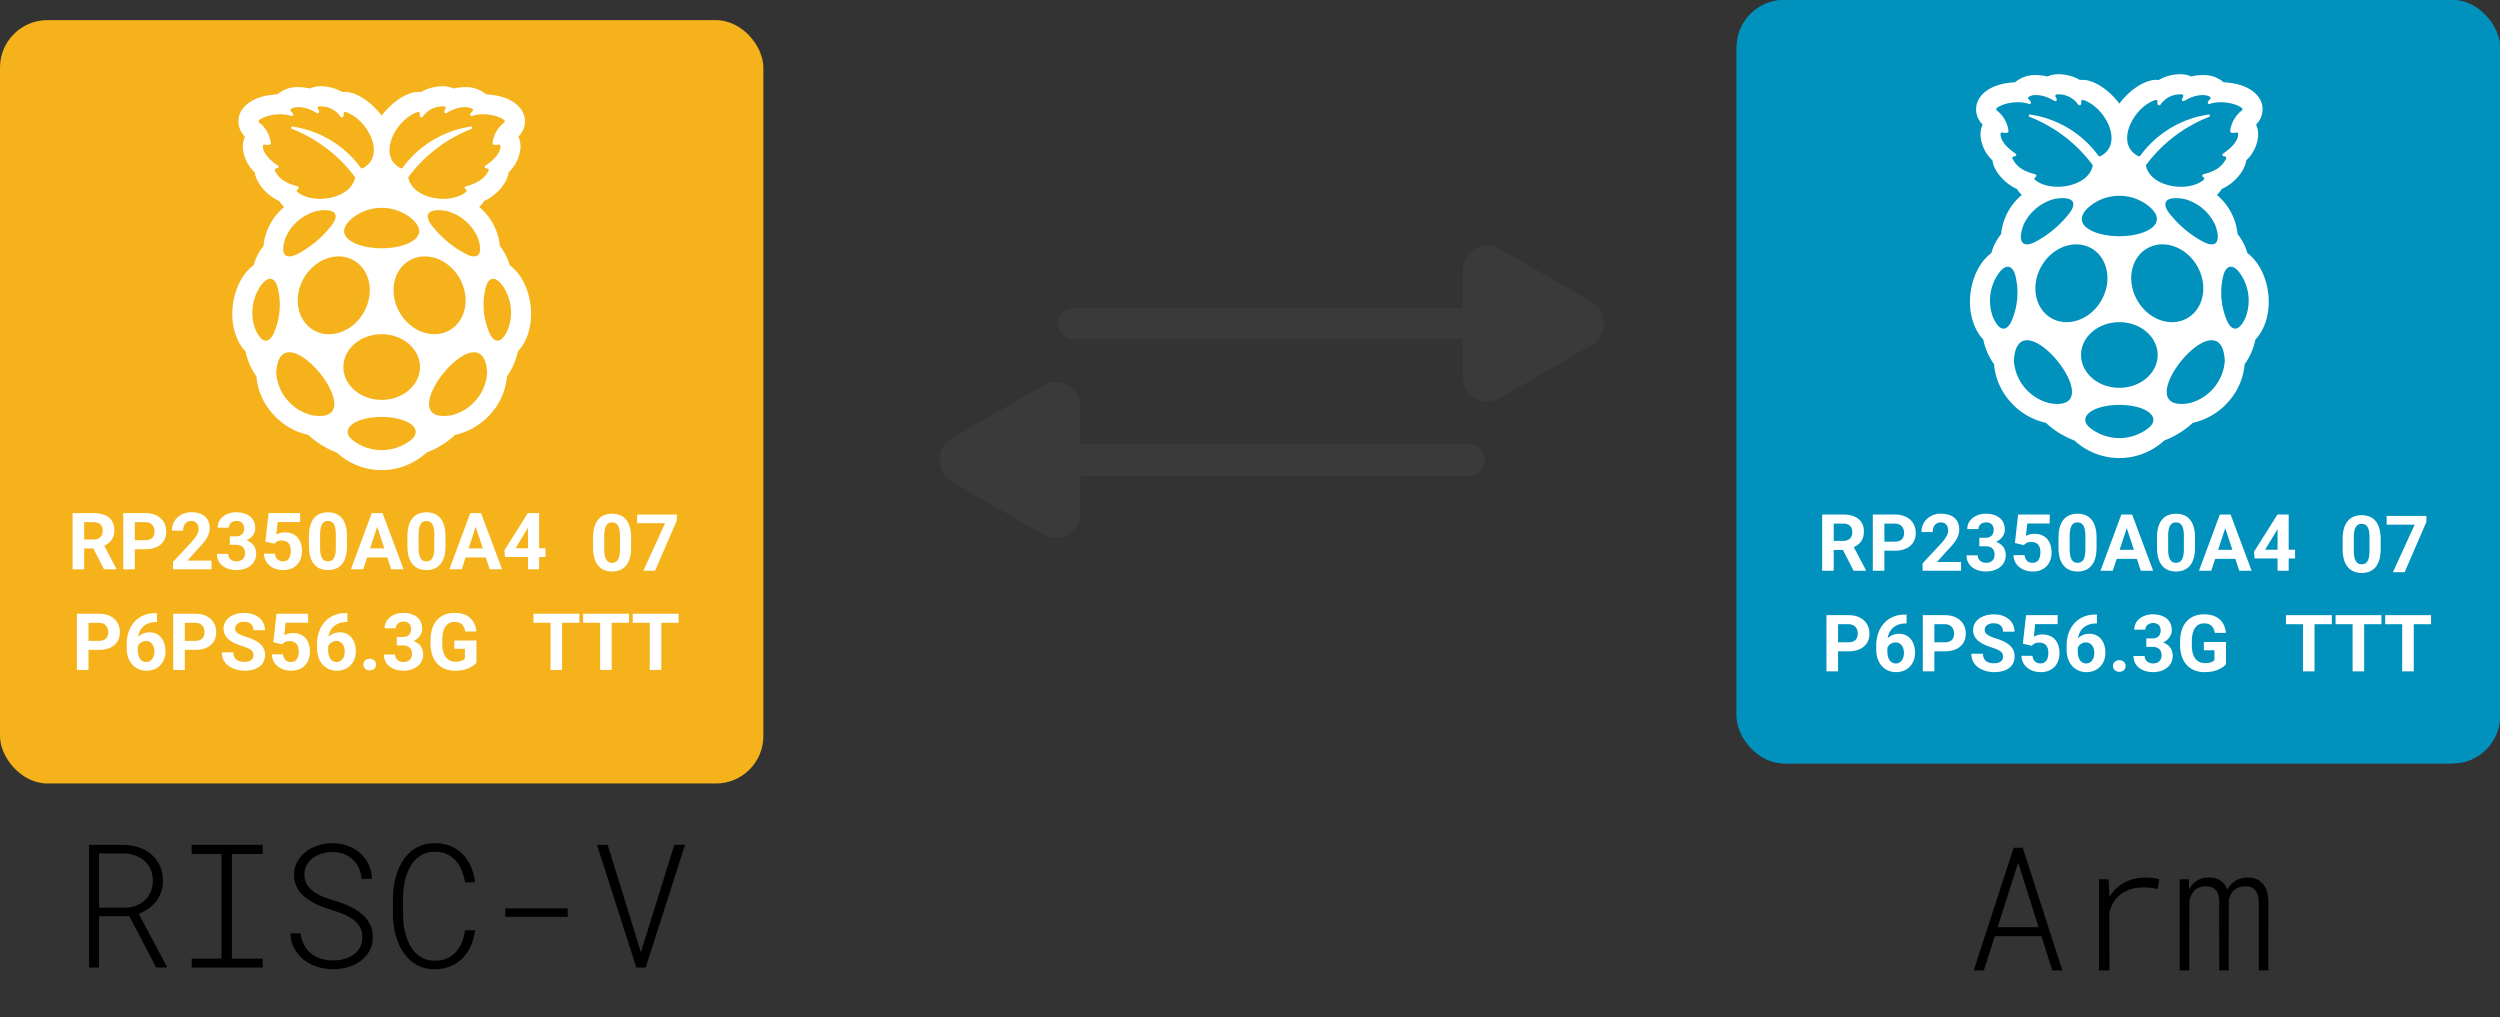<svg xmlns="http://www.w3.org/2000/svg" id="Layer_1" version="1.1" viewBox="0 0 173.9 70.752"><rect x="0" y="0" width="173.9" height="70.752" fill="#333333" stroke="none"/><defs><style>.st0{fill:#3a3a3a}.st1{isolation:isolate}.st2{fill:#fff}.st5{fill:#0091bd}</style></defs><g class="st1"><g id="Layer_11" data-name="Layer_1"><rect width="53.1" height="53.1" y="1.4" rx="3.3" ry="3.3" style="fill:#f5b21b"/><rect width="53.1" height="53.1" x="120.8" class="st5" rx="3.3" ry="3.3"/><rect width="53.1" height="53.1" x="120.8" class="st5" rx="3.3" ry="3.3" style="mix-blend-mode:soft-light"/><path d="M102.2 23.6H74.7a1.1 1.1 0 0 1 0-2.2h27.5a1.1 1.1 0 0 1 0 2.2Z" class="st0"/><path d="m110.5 21.4-6.4-3.7c-.8-.5-1.9.1-1.9 1.1v7.4c0 1 1 1.6 1.9 1.1l6.4-3.7c.8-.5.8-1.7 0-2.2Z" class="st0"/><path d="M103.428 27.929a1.66 1.66 0 0 1-.845-.23c-.522-.307-.833-.867-.833-1.5v-7.4c0-.636.334-1.201.893-1.511a1.667 1.667 0 0 1 1.695.03l6.4 3.7c.509.318.812.872.812 1.482s-.303 1.164-.812 1.482l-6.412 3.708c-.288.16-.596.239-.898.239Zm.04-9.958a.806.806 0 0 0-.39.104.82.82 0 0 0-.428.725v7.4c0 .314.142.578.389.723.25.147.556.143.842-.017l6.393-3.695a.833.833 0 0 0 .376-.71.838.838 0 0 0-.383-.716l-6.392-3.696a.763.763 0 0 0-.407-.118ZM102.2 33.1H74.7a1.1 1.1 0 0 1 0-2.2h27.5a1.1 1.1 0 0 1 0 2.2Z" class="st0"/><path d="m66.4 30.9 6.4-3.7c.8-.5 1.9.1 1.9 1.1v7.4c0 1-1 1.6-1.9 1.1l-6.4-3.7c-.8-.5-.8-1.7 0-2.2Z" class="st0"/><path d="M73.469 37.43c-.3 0-.605-.079-.888-.236l-6.406-3.704c-.522-.326-.825-.88-.825-1.49s.303-1.164.811-1.481l.014-.009 6.4-3.7a1.664 1.664 0 0 1 1.682-.022c.559.31.893.875.893 1.512v7.4c0 .632-.312 1.193-.833 1.5-.26.153-.552.23-.848.23Zm-6.836-6.145a.839.839 0 0 0-.383.715c0 .298.145.567.389.719l6.386 3.692c.278.154.585.16.835.013.248-.146.39-.41.39-.724v-7.4a.82.82 0 0 0-.43-.725.762.762 0 0 0-.782.007l-6.405 3.703Z" class="st0"/><g class="st1"><g class="st1"><path d="M8.996 63.732h-2.11V67.3h-.69v-8.53h2.408c.375.007.728.068 1.06.18s.622.277.87.49.444.474.586.782.214.662.214 1.06c0 .286-.042.546-.126.78s-.2.446-.349.636-.325.356-.53.5-.43.268-.677.37l1.946 3.656v.076h-.733l-1.869-3.568Zm-2.11-.592h1.858c.266-.008.514-.058.744-.152s.431-.222.601-.384.303-.356.398-.583.144-.475.144-.744c0-.3-.053-.568-.158-.803s-.25-.432-.43-.595-.397-.286-.645-.372-.515-.132-.8-.14H6.887v3.773ZM13.332 58.77h4.94v.632h-2.14v7.277h2.14v.621h-4.94v-.62h2.074v-7.278h-2.074v-.633ZM25.203 65.203c0-.2-.03-.378-.09-.536s-.145-.3-.253-.425-.231-.236-.372-.331-.29-.18-.45-.255-.325-.14-.493-.2-.33-.113-.486-.163c-.2-.063-.402-.132-.607-.208s-.404-.164-.597-.264-.375-.213-.545-.34-.319-.27-.446-.43-.226-.34-.298-.537-.109-.417-.109-.659c0-.355.08-.67.237-.943s.365-.504.619-.692.54-.329.858-.424.64-.144.964-.144c.363 0 .709.06 1.037.179s.616.286.864.5.447.476.595.783.228.647.24 1.022h-.709c-.031-.277-.1-.53-.205-.758a1.863 1.863 0 0 0-1.04-.973 2.143 2.143 0 0 0-.782-.138c-.238 0-.474.032-.706.097s-.442.162-.627.293-.336.295-.451.492-.173.429-.173.694c0 .286.067.528.202.727s.306.367.513.504.434.25.682.343.484.17.706.237c.207.062.416.134.627.214s.415.173.613.278.381.224.553.355.322.28.449.448.226.354.298.56.109.432.109.682c0 .375-.081.701-.243.979s-.372.508-.63.694-.551.324-.88.416a3.678 3.678 0 0 1-2.085-.026c-.352-.11-.665-.27-.94-.481s-.5-.472-.671-.782-.264-.665-.276-1.064h.71c.034.305.115.576.242.812s.29.433.49.592.43.277.691.357.543.12.844.12c.25 0 .495-.031.735-.094s.456-.159.648-.29.345-.296.462-.498.176-.442.176-.723ZM33.043 64.71c-.047.383-.143.74-.287 1.07s-.336.617-.574.861-.52.435-.847.572-.692.205-1.099.205a2.49 2.49 0 0 1-1.655-.58c-.213-.18-.397-.391-.554-.633s-.285-.503-.386-.783-.177-.569-.226-.87-.075-.6-.079-.896V62.42c.004-.297.03-.596.08-.897s.123-.59.225-.87.23-.54.386-.782.341-.454.554-.636.457-.324.733-.428.583-.155.922-.155c.414 0 .785.068 1.11.205s.61.327.847.571.43.533.572.865.235.693.278 1.084h-.697c-.047-.293-.122-.569-.226-.827s-.241-.483-.413-.676-.379-.346-.621-.457-.525-.167-.85-.167c-.277 0-.523.046-.738.14s-.403.219-.565.375-.3.34-.413.548-.205.43-.276.665-.122.474-.155.718-.05.481-.05.712v1.248c0 .23.017.469.05.715s.085.486.155.72.162.456.276.665.25.393.413.551.35.284.565.378.461.14.738.14c.329 0 .615-.053.859-.16s.451-.257.62-.449.308-.416.411-.673.177-.536.22-.832h.697ZM39.488 63.779h-4.341v-.592h4.341v.592ZM44.58 66.24l2.326-7.47h.744l-2.736 8.53h-.65l-2.737-8.53h.745l2.308 7.47Z"/></g></g><g class="st1"><g class="st1"><path d="M142.003 65.12h-3.247l-.755 2.38h-.71l2.778-8.532h.633l2.754 8.532h-.703l-.75-2.38Zm-3.047-.626h2.847l-1.418-4.489-1.43 4.489ZM149.227 61.043c.176 0 .352.01.527.032s.323.052.44.09l-.088.674c-.164-.035-.328-.062-.492-.082s-.332-.029-.504-.029c-.594 0-1.098.14-1.512.422s-.705.713-.873 1.295l.006 4.055h-.727v-6.34h.674l.047 1.101v.13c.258-.419.6-.748 1.026-.988s.918-.36 1.476-.36ZM152.256 61.16l.018.709c.129-.246.306-.445.53-.595s.51-.228.853-.231c.18 0 .339.02.477.061s.26.099.36.173.188.163.259.267.126.215.17.336c.132-.238.315-.436.547-.594s.523-.24.87-.243c.274 0 .502.046.686.14s.332.22.445.381.195.346.243.557.074.433.074.668l-.006 4.71h-.656l-.006-4.71c0-.137-.014-.274-.041-.41s-.075-.26-.144-.37-.164-.197-.287-.263-.28-.098-.472-.094c-.195.004-.36.035-.495.094a.997.997 0 0 0-.539.542 1.794 1.794 0 0 0-.108.348l-.006 4.864h-.656l-.006-4.776c0-.133-.014-.263-.041-.392s-.075-.244-.144-.346-.163-.184-.284-.246-.275-.092-.463-.088-.346.033-.477.088-.24.128-.328.22-.159.197-.211.316-.095.243-.126.372l-.006 4.852h-.662v-6.34h.632Z"/></g></g><g class="st1"><g class="st1"><path d="M5.049 35.69h1.458c.3 0 .557.045.772.135.216.089.382.221.498.396.117.176.175.392.175.648 0 .21-.035.39-.106.539s-.17.273-.298.373-.278.179-.45.237l-.255.135H5.575l-.005-.629h.942a.73.73 0 0 0 .352-.075.5.5 0 0 0 .211-.21.657.657 0 0 0 .071-.31.707.707 0 0 0-.07-.326.48.48 0 0 0-.212-.21.789.789 0 0 0-.357-.072h-.652v3.28h-.806V35.69Zm2.186 3.91-.892-1.743.852-.005.902 1.711v.037h-.862ZM10.095 38.207H9.1v-.63h.996c.154 0 .28-.025.376-.075s.167-.123.212-.214a.788.788 0 0 0 0-.634.543.543 0 0 0-.212-.241.69.69 0 0 0-.376-.092h-.717v3.28h-.806V35.69h1.523c.306 0 .57.055.788.165s.388.262.504.455.174.415.174.663c0 .253-.058.472-.174.656a1.14 1.14 0 0 1-.504.427c-.219.1-.482.15-.788.15ZM14.712 38.996v.604h-2.675v-.515l1.264-1.357c.128-.141.228-.265.301-.374.074-.108.127-.206.16-.293s.05-.17.05-.248c0-.12-.02-.22-.06-.306a.445.445 0 0 0-.172-.198.518.518 0 0 0-.281-.071.53.53 0 0 0-.305.087.55.55 0 0 0-.193.24.87.87 0 0 0-.066.347h-.776c0-.233.055-.447.167-.64.11-.195.267-.35.47-.465a1.42 1.42 0 0 1 .719-.174c.274 0 .505.045.694.133a.953.953 0 0 1 .43.382c.098.165.147.363.147.592 0 .129-.021.255-.062.378a1.71 1.71 0 0 1-.176.365c-.076.12-.168.242-.276.366s-.226.252-.357.384l-.68.763h1.677ZM15.984 37.897v-.4h.537c.213 0 .4.025.562.073s.296.118.405.208c.11.09.192.197.247.32a.977.977 0 0 1 .083.406c0 .183-.034.345-.105.488-.069.142-.167.262-.293.361a1.355 1.355 0 0 1-.442.225 1.901 1.901 0 0 1-1.036.008 1.38 1.38 0 0 1-.43-.207c-.127-.092-.23-.208-.305-.35s-.115-.307-.115-.5h.777a.49.49 0 0 0 .283.454.66.66 0 0 0 .297.066c.123 0 .23-.022.318-.068.089-.046.157-.11.204-.193s.072-.181.072-.291c0-.144-.027-.26-.079-.346s-.126-.15-.222-.191-.212-.063-.344-.063h-.414Zm0-.588h.414c.132 0 .241-.022.327-.068s.15-.11.193-.194.063-.18.063-.29c0-.101-.02-.19-.058-.268s-.097-.139-.176-.184a.594.594 0 0 0-.298-.067.609.609 0 0 0-.263.058.495.495 0 0 0-.194.16.414.414 0 0 0-.072.247h-.776a.93.93 0 0 1 .173-.562c.115-.159.27-.284.466-.373.195-.09.41-.135.644-.135.265 0 .497.043.696.128.199.085.354.21.464.374.111.165.167.37.167.614a.803.803 0 0 1-.086.358c-.057.115-.14.219-.246.312-.106.091-.235.165-.388.22s-.323.081-.513.081h-.537v-.41ZM19.075 37.82l-.617-.148.223-1.982h2.197v.626h-1.56l-.097.867a1.25 1.25 0 0 1 .59-.15c.19 0 .359.03.506.089.146.058.271.144.374.257.103.113.181.25.235.414a1.762 1.762 0 0 1 0 1.048 1.211 1.211 0 0 1-.244.42c-.11.122-.247.218-.411.288-.165.07-.36.105-.586.105-.168 0-.33-.025-.487-.075s-.298-.124-.422-.223-.224-.218-.298-.358-.113-.302-.117-.483h.768c.01.112.04.206.087.286.048.08.111.141.19.184s.17.064.277.064a.518.518 0 0 0 .252-.056.45.45 0 0 0 .17-.156.745.745 0 0 0 .094-.237c.02-.09.032-.188.032-.295 0-.105-.013-.2-.039-.287-.024-.086-.063-.16-.115-.222s-.117-.112-.197-.145a.7.7 0 0 0-.278-.052.671.671 0 0 0-.332.068.802.802 0 0 0-.195.153ZM24.135 37.301v.677c0 .294-.03.547-.093.759a1.382 1.382 0 0 1-.27.52c-.118.136-.257.236-.418.3s-.34.097-.537.097c-.158 0-.305-.02-.44-.06-.137-.04-.259-.104-.367-.19s-.202-.194-.28-.326a1.605 1.605 0 0 1-.178-.472 2.872 2.872 0 0 1-.062-.628v-.677c0-.294.032-.546.096-.755.063-.211.153-.383.27-.518.118-.134.257-.232.418-.296s.34-.096.537-.096c.158 0 .304.02.44.06a1.103 1.103 0 0 1 .645.51c.077.132.136.29.178.471.04.182.061.39.061.624Zm-.776.78v-.884c0-.142-.007-.266-.022-.371s-.039-.196-.069-.27a.58.58 0 0 0-.113-.181c-.045-.046-.096-.08-.153-.102s-.12-.032-.19-.032a.504.504 0 0 0-.233.05.432.432 0 0 0-.17.163.875.875 0 0 0-.107.296 2.37 2.37 0 0 0-.036.447v.884c0 .14.008.265.023.373s.039.199.07.275.069.138.113.185c.044.048.095.082.153.103a.561.561 0 0 0 .421-.02c.067-.034.125-.09.172-.166s.083-.176.106-.3c.024-.123.035-.274.035-.45ZM26.33 36.359 25.265 39.6h-.857l1.453-3.91h.545l-.078.669Zm.835 1.786v.631h-2.066v-.63h2.066Zm.048 1.455-1.066-3.241-.086-.669h.55l1.46 3.91h-.858ZM30.986 37.301v.677c0 .294-.031.547-.094.759a1.382 1.382 0 0 1-.27.52c-.117.136-.256.236-.417.3s-.34.097-.537.097c-.158 0-.305-.02-.44-.06-.137-.04-.26-.104-.368-.19s-.201-.194-.279-.326a1.605 1.605 0 0 1-.179-.472 2.872 2.872 0 0 1-.062-.628v-.677c0-.294.033-.546.096-.755.064-.211.154-.383.271-.518.117-.134.256-.232.418-.296s.34-.096.537-.096c.157 0 .304.02.44.06a1.103 1.103 0 0 1 .645.51c.077.132.136.29.177.471.041.182.062.39.062.624Zm-.776.78v-.884c0-.142-.008-.266-.023-.371s-.038-.196-.068-.27a.58.58 0 0 0-.114-.181c-.044-.046-.095-.08-.152-.102s-.121-.032-.191-.032a.504.504 0 0 0-.232.05.432.432 0 0 0-.17.163.875.875 0 0 0-.107.296 2.37 2.37 0 0 0-.036.447v.884c0 .14.008.265.023.373s.038.199.07.275.068.138.112.185c.044.048.095.082.153.103a.561.561 0 0 0 .422-.02c.067-.034.125-.09.172-.166s.082-.176.106-.3c.023-.123.035-.274.035-.45ZM33.18 36.359 32.116 39.6h-.857l1.454-3.91h.544l-.077.669Zm.835 1.786v.631H31.95v-.63h2.065Zm.048 1.455-1.066-3.241-.086-.669h.55l1.461 3.91h-.859ZM37.944 38.14v.607h-2.817l-.038-.471 1.63-2.586h.616l-.666 1.114-.812 1.335h2.087Zm-.443-2.45v3.91h-.774v-3.91h.774Z" class="st2"/></g></g><g class="st1"><g class="st1"><path d="M43.9 37.401v.677c0 .294-.03.547-.093.759a1.382 1.382 0 0 1-.27.52c-.117.136-.257.235-.418.3s-.34.097-.537.097c-.158 0-.305-.021-.44-.061-.137-.04-.259-.104-.367-.19s-.202-.194-.28-.326a1.605 1.605 0 0 1-.178-.471 2.872 2.872 0 0 1-.062-.628V37.4c0-.294.032-.546.096-.756.063-.21.153-.383.27-.517.118-.134.257-.233.418-.296s.34-.096.537-.096c.158 0 .304.02.44.06a1.103 1.103 0 0 1 .645.51c.077.132.136.29.178.471.041.182.061.39.061.624Zm-.776.78v-.885c0-.141-.007-.265-.022-.37s-.038-.196-.069-.27a.58.58 0 0 0-.113-.182c-.044-.046-.096-.08-.153-.101s-.12-.033-.19-.033a.504.504 0 0 0-.233.051.432.432 0 0 0-.17.162.875.875 0 0 0-.107.296 2.37 2.37 0 0 0-.036.447v.884c0 .14.008.266.023.373s.039.2.07.276.069.137.113.184c.044.048.095.082.153.104s.122.032.192.032a.5.5 0 0 0 .23-.052c.067-.035.124-.09.171-.167s.083-.176.106-.299c.024-.124.035-.274.035-.45ZM47.08 35.79v.416L45.568 39.7h-.816l1.512-3.306h-1.947v-.604h2.763Z" class="st2"/></g></g><g class="st1"><g class="st1"><path d="M6.872 45.207h-.996v-.63h.996c.154 0 .28-.025.376-.075s.167-.123.212-.214a.788.788 0 0 0 0-.634.543.543 0 0 0-.212-.241.69.69 0 0 0-.376-.092h-.717v3.28h-.806V42.69h1.523c.306 0 .569.055.788.165s.387.262.504.455.174.415.174.663c0 .253-.058.472-.174.656a1.14 1.14 0 0 1-.504.427c-.219.1-.482.15-.788.15ZM10.809 42.65h.113v.617h-.046c-.204 0-.386.03-.545.092-.16.06-.294.147-.404.259-.11.112-.194.247-.253.404s-.087.334-.087.53v.649c0 .14.014.262.042.369s.068.195.12.267a.52.52 0 0 0 .658.158c.07-.037.128-.088.178-.154s.086-.142.112-.23c.026-.089.04-.187.04-.292s-.014-.203-.04-.293a.694.694 0 0 0-.114-.231.522.522 0 0 0-.424-.207.618.618 0 0 0-.62.578l-.234-.15a1.087 1.087 0 0 1 .308-.722c.094-.095.207-.17.34-.225s.281-.082.447-.082c.183 0 .344.035.483.105.139.07.254.165.348.287.093.122.163.262.209.422.046.16.07.33.07.51 0 .19-.03.366-.093.53-.061.163-.15.304-.266.426a1.205 1.205 0 0 1-.415.284 1.376 1.376 0 0 1-.542.103c-.208 0-.396-.038-.565-.114a1.272 1.272 0 0 1-.437-.32 1.443 1.443 0 0 1-.28-.493 1.899 1.899 0 0 1-.098-.623v-.3a2.6 2.6 0 0 1 .138-.867c.092-.262.225-.49.399-.682s.383-.341.628-.447.522-.158.83-.158ZM13.572 45.207h-.996v-.63h.996c.154 0 .28-.025.376-.075s.167-.123.212-.214a.788.788 0 0 0 0-.634.543.543 0 0 0-.212-.241.69.69 0 0 0-.376-.092h-.717v3.28h-.806V42.69h1.523c.306 0 .57.055.788.165s.388.262.504.455.174.415.174.663c0 .253-.058.472-.174.656a1.14 1.14 0 0 1-.504.427c-.219.1-.482.15-.788.15ZM17.63 45.577c0-.07-.01-.133-.03-.19a.375.375 0 0 0-.115-.155 1.027 1.027 0 0 0-.234-.142c-.1-.045-.23-.094-.39-.144a4.95 4.95 0 0 1-.503-.193 1.968 1.968 0 0 1-.418-.251 1.073 1.073 0 0 1-.285-.335.914.914 0 0 1-.104-.443.92.92 0 0 1 .108-.444c.072-.134.172-.248.3-.344s.282-.17.459-.222.37-.078.581-.078c.288 0 .54.052.755.156.214.104.381.247.5.427s.179.388.179.62h-.8c0-.114-.024-.214-.071-.301s-.12-.157-.215-.207-.217-.077-.362-.077c-.14 0-.255.022-.349.065s-.163.1-.21.17a.427.427 0 0 0-.069.238c0 .066.017.126.05.18s.082.103.149.15c.066.046.147.09.244.131.097.042.209.082.336.121.213.065.4.137.562.218s.298.17.408.271c.108.1.191.214.247.341.055.127.083.272.083.433 0 .17-.034.322-.1.456a.936.936 0 0 1-.287.342 1.371 1.371 0 0 1-.448.212 2.195 2.195 0 0 1-.583.072c-.194 0-.384-.025-.573-.076a1.722 1.722 0 0 1-.51-.233c-.154-.104-.276-.236-.368-.397s-.136-.352-.136-.572h.808c0 .122.019.224.056.308.038.084.091.153.16.204s.152.09.247.115.2.036.316.036a.84.84 0 0 0 .345-.06.436.436 0 0 0 .201-.166.433.433 0 0 0 .066-.236ZM19.628 44.82l-.617-.148.222-1.982h2.197v.626h-1.56l-.096.867a1.25 1.25 0 0 1 .59-.15c.19 0 .358.03.505.089.147.058.272.144.375.257.103.113.18.25.235.414s.08.347.08.553c0 .174-.027.34-.08.495a1.211 1.211 0 0 1-.245.42c-.109.122-.246.218-.41.288-.165.07-.36.105-.586.105-.169 0-.33-.025-.487-.075s-.298-.124-.422-.223-.224-.218-.298-.358-.113-.302-.117-.483h.768c.01.112.04.206.087.286.048.08.111.141.19.184s.17.064.276.064a.518.518 0 0 0 .252-.056.45.45 0 0 0 .17-.156.745.745 0 0 0 .095-.237c.02-.09.031-.188.031-.295 0-.105-.012-.2-.038-.287-.025-.086-.063-.16-.115-.222s-.118-.112-.197-.145a.7.7 0 0 0-.279-.052.671.671 0 0 0-.331.068.802.802 0 0 0-.195.153ZM24.05 42.65h.114v.617h-.046c-.204 0-.385.03-.545.092-.16.06-.294.147-.404.259-.11.112-.194.247-.252.404s-.088.334-.088.53v.649c0 .14.014.262.042.369s.068.195.12.267a.52.52 0 0 0 .659.158c.068-.037.127-.088.177-.154s.087-.142.113-.23c.025-.089.039-.187.039-.292s-.014-.203-.04-.293a.694.694 0 0 0-.114-.231.522.522 0 0 0-.424-.207c-.122 0-.229.029-.32.085s-.165.128-.217.216a.573.573 0 0 0-.083.278l-.234-.15c.006-.14.035-.27.087-.393s.127-.234.22-.33c.095-.095.208-.17.34-.225s.283-.082.449-.082c.182 0 .343.035.482.105.139.07.254.165.348.287.093.122.163.262.21.422.046.16.07.33.07.51 0 .19-.032.366-.094.53-.061.163-.15.304-.265.426a1.205 1.205 0 0 1-.415.284 1.376 1.376 0 0 1-.543.103c-.207 0-.396-.038-.565-.114a1.272 1.272 0 0 1-.436-.32 1.443 1.443 0 0 1-.281-.493 1.899 1.899 0 0 1-.098-.623v-.3a2.6 2.6 0 0 1 .138-.867c.092-.262.225-.49.399-.682s.383-.341.628-.447.522-.158.83-.158ZM25.281 46.227c0-.115.04-.21.12-.287a.438.438 0 0 1 .318-.116c.133 0 .239.039.318.116a.38.38 0 0 1 .12.287c0 .114-.04.21-.12.287s-.185.115-.318.115c-.132 0-.238-.038-.318-.115s-.12-.173-.12-.287ZM27.599 44.897v-.4h.537c.213 0 .4.025.561.073s.297.118.406.208c.109.09.192.197.247.32a.977.977 0 0 1 .083.406c0 .183-.034.345-.105.488-.07.142-.167.262-.294.361a1.355 1.355 0 0 1-.441.225 1.901 1.901 0 0 1-1.036.008 1.38 1.38 0 0 1-.43-.207c-.127-.092-.23-.208-.306-.35s-.114-.307-.114-.5h.776a.49.49 0 0 0 .284.454.66.66 0 0 0 .297.066c.123 0 .23-.022.318-.068.088-.046.157-.11.204-.193s.071-.181.071-.291c0-.144-.026-.26-.078-.346s-.126-.15-.222-.191-.212-.063-.344-.063h-.414Zm0-.588h.414c.132 0 .241-.022.327-.068s.15-.11.192-.194.063-.18.063-.29c0-.101-.019-.19-.057-.268s-.097-.139-.177-.184a.594.594 0 0 0-.297-.067.609.609 0 0 0-.264.058.495.495 0 0 0-.193.16.414.414 0 0 0-.073.247h-.776a.93.93 0 0 1 .174-.562c.115-.159.27-.284.466-.373.195-.09.41-.135.644-.135.265 0 .497.043.695.128.2.085.354.21.465.374.111.165.167.37.167.614a.803.803 0 0 1-.086.358c-.057.115-.14.219-.246.312-.106.091-.236.165-.388.22s-.323.081-.513.081h-.537v-.41ZM33.142 44.556v1.55a1.33 1.33 0 0 1-.283.237c-.126.085-.29.159-.49.22-.201.06-.444.09-.728.09-.253 0-.483-.041-.69-.124s-.387-.205-.536-.366-.265-.359-.346-.593a2.453 2.453 0 0 1-.12-.802v-.244c0-.3.038-.568.117-.803.077-.234.189-.432.334-.593.145-.162.317-.284.518-.368.2-.085.423-.127.669-.127.34 0 .62.056.838.165.218.11.385.263.5.457.116.195.187.417.214.667h-.781a.987.987 0 0 0-.113-.345c-.056-.099-.135-.176-.238-.232s-.236-.083-.399-.083a.764.764 0 0 0-.358.082.72.72 0 0 0-.265.24 1.19 1.19 0 0 0-.164.392 2.333 2.333 0 0 0-.056.543v.25c0 .204.02.384.06.541.038.156.097.288.175.395.078.106.174.186.289.24s.248.081.4.081c.127 0 .233-.012.318-.033s.154-.048.207-.08.093-.06.122-.09v-.692H31.6v-.575h1.542Z" class="st2"/></g></g><g class="st1"><g class="st1"><path d="M40.3 42.69v.63h-3.19v-.63h3.19Zm-1.202 0v3.91h-.803v-3.91h.803ZM43.752 42.69v.63h-3.19v-.63h3.19Zm-1.203 0v3.91h-.803v-3.91h.803ZM47.203 42.69v.63h-3.19v-.63h3.19Zm-1.203 0v3.91h-.804v-3.91H46Z" class="st2"/></g></g><g class="st1"><g class="st1"><path d="M126.75 35.79h1.458c.298 0 .555.045.772.134.215.09.38.222.498.397.115.176.174.392.174.647 0 .21-.035.39-.106.54-.07.149-.17.273-.298.372-.127.1-.278.18-.45.238l-.255.135h-1.268l-.005-.63h.942a.727.727 0 0 0 .352-.075.495.495 0 0 0 .211-.209.652.652 0 0 0 .071-.311c0-.126-.022-.234-.069-.325s-.117-.161-.213-.21a.782.782 0 0 0-.356-.072h-.654V39.7h-.804v-3.91Zm2.185 3.91-.891-1.743.851-.005.902 1.71v.038h-.862ZM131.796 38.306h-.998v-.629h.998c.153 0 .279-.025.375-.076s.167-.122.212-.214a.788.788 0 0 0 0-.634.543.543 0 0 0-.212-.24.692.692 0 0 0-.375-.092h-.718V39.7h-.805v-3.91h1.523c.305 0 .569.054.788.165s.386.261.503.455c.116.193.174.415.174.663 0 .253-.058.472-.174.656a1.15 1.15 0 0 1-.503.427c-.22.1-.483.15-.788.15ZM136.412 39.095v.605h-2.675v-.516l1.265-1.356a3.62 3.62 0 0 0 .3-.374c.075-.109.127-.206.16-.293s.05-.17.05-.248c0-.12-.02-.221-.06-.306s-.096-.151-.172-.198a.518.518 0 0 0-.28-.071c-.12 0-.221.029-.305.086a.536.536 0 0 0-.193.24.854.854 0 0 0-.067.347h-.776a1.24 1.24 0 0 1 .637-1.104 1.42 1.42 0 0 1 .72-.174c.273 0 .505.045.694.133a.955.955 0 0 1 .43.382c.097.165.146.363.146.591 0 .13-.02.255-.062.378a1.71 1.71 0 0 1-.176.366c-.076.12-.168.242-.275.366s-.227.252-.357.384l-.68.762h1.676ZM137.684 37.997v-.4h.537c.214 0 .4.025.562.073s.297.118.405.208c.11.09.192.197.247.319a.977.977 0 0 1 .084.407c0 .183-.035.345-.105.487-.07.143-.168.263-.294.362s-.274.173-.442.224a1.906 1.906 0 0 1-1.036.008 1.39 1.39 0 0 1-.43-.207c-.126-.092-.229-.208-.305-.349s-.114-.307-.114-.5h.776c0 .1.024.189.075.268.05.078.12.14.208.186a.66.66 0 0 0 .297.066c.124 0 .23-.022.318-.068s.158-.11.204-.194.072-.18.072-.29c0-.144-.027-.26-.078-.346s-.126-.15-.223-.192-.212-.062-.344-.062h-.414Zm0-.588h.414c.132 0 .241-.023.327-.069s.15-.11.193-.193.063-.18.063-.29c0-.102-.02-.19-.058-.269a.42.42 0 0 0-.176-.183.592.592 0 0 0-.298-.067.605.605 0 0 0-.263.057.488.488 0 0 0-.193.16.411.411 0 0 0-.073.247h-.777c0-.214.059-.402.174-.561s.27-.284.466-.373c.195-.09.41-.135.645-.135.264 0 .497.043.695.128.2.085.354.21.465.374.11.165.167.37.167.613a.81.81 0 0 1-.086.359c-.058.115-.14.218-.246.311-.107.092-.237.165-.389.22s-.322.082-.513.082h-.537v-.411ZM140.775 37.92l-.617-.148.222-1.982h2.198v.626h-1.56l-.097.867c.051-.03.13-.064.237-.098a1.11 1.11 0 0 1 .353-.053c.19 0 .359.03.506.09a.996.996 0 0 1 .374.257c.103.112.18.25.236.413.052.163.08.348.08.554 0 .174-.028.339-.08.495a1.235 1.235 0 0 1-.245.419c-.109.123-.247.219-.412.289-.164.07-.36.105-.585.105-.169 0-.33-.026-.487-.076s-.297-.124-.422-.222-.223-.218-.298-.359-.113-.301-.116-.482h.768c.01.111.039.206.087.286.047.08.11.14.19.184s.17.064.275.064a.514.514 0 0 0 .252-.057.45.45 0 0 0 .17-.156.769.769 0 0 0 .096-.236c.02-.091.031-.189.031-.295a1.01 1.01 0 0 0-.039-.287.59.59 0 0 0-.115-.223.494.494 0 0 0-.197-.144.696.696 0 0 0-.278-.052c-.143 0-.254.022-.332.067s-.142.096-.195.154ZM145.836 37.401v.677c0 .294-.032.547-.094.759s-.153.385-.27.52c-.117.136-.257.235-.418.3s-.34.097-.537.097c-.158 0-.304-.021-.44-.061s-.259-.104-.366-.19a1.14 1.14 0 0 1-.28-.326 1.605 1.605 0 0 1-.18-.471 2.873 2.873 0 0 1-.061-.628V37.4c0-.294.032-.546.096-.756.063-.21.153-.383.27-.517.117-.134.257-.233.418-.296s.34-.096.537-.096c.159 0 .305.02.44.06s.258.103.366.187c.11.084.202.192.28.323.076.132.135.29.177.471.041.182.062.39.062.624Zm-.777.78v-.885c0-.141-.007-.265-.022-.37s-.038-.196-.069-.27a.589.589 0 0 0-.113-.182.422.422 0 0 0-.152-.101.543.543 0 0 0-.192-.033.506.506 0 0 0-.232.051c-.066.034-.123.088-.17.162s-.082.173-.106.296a2.33 2.33 0 0 0-.037.447v.884c0 .14.008.266.024.373.014.108.038.2.07.276s.069.137.111.184c.045.048.096.082.154.104s.122.032.192.032a.5.5 0 0 0 .23-.052c.067-.035.124-.09.172-.167s.083-.176.106-.299c.023-.124.034-.274.034-.45ZM148.029 36.459l-1.063 3.24h-.857l1.453-3.91h.545l-.078.67Zm.836 1.786v.63h-2.066v-.63h2.066Zm.048 1.455-1.066-3.241-.086-.67h.55l1.461 3.91h-.86ZM152.686 37.401v.677c0 .294-.031.547-.094.759a1.39 1.39 0 0 1-.27.52c-.117.136-.256.235-.417.3s-.34.097-.537.097c-.157 0-.305-.021-.44-.061a1.077 1.077 0 0 1-.368-.19c-.107-.085-.201-.194-.28-.326s-.136-.288-.177-.471a2.87 2.87 0 0 1-.062-.628V37.4c0-.294.032-.546.095-.756.064-.21.155-.383.272-.517.117-.134.256-.233.417-.296s.34-.096.537-.096c.157 0 .304.02.44.06s.256.103.366.187.203.192.279.323c.077.132.137.29.178.471s.061.39.061.624Zm-.776.78v-.885c0-.141-.008-.265-.023-.37s-.038-.196-.068-.27-.068-.135-.113-.182a.41.41 0 0 0-.154-.101.534.534 0 0 0-.19-.033.502.502 0 0 0-.232.051.423.423 0 0 0-.17.162.875.875 0 0 0-.107.296 2.411 2.411 0 0 0-.036.447v.884c0 .14.008.266.022.373.016.108.04.2.07.276s.07.137.114.184c.043.048.094.082.152.104s.122.032.193.032a.5.5 0 0 0 .23-.052c.066-.035.124-.09.171-.167s.082-.176.106-.299c.023-.124.035-.274.035-.45ZM154.88 36.459l-1.064 3.24h-.856l1.453-3.91h.545l-.078.67Zm.835 1.786v.63h-2.065v-.63h2.065Zm.048 1.455-1.066-3.241-.086-.67h.55l1.462 3.91h-.86ZM159.644 38.239v.607h-2.817l-.037-.47 1.63-2.586h.615l-.666 1.114-.812 1.335h2.087Zm-.443-2.45v3.91h-.774v-3.91h.774Z" class="st2"/></g></g><g class="st1"><g class="st1"><path d="M165.6 37.502v.676c0 .294-.031.547-.094.76s-.152.385-.27.52c-.116.135-.256.235-.417.3s-.34.096-.537.096c-.157 0-.305-.02-.44-.06s-.258-.104-.367-.19-.202-.194-.28-.326a1.605 1.605 0 0 1-.178-.472 2.87 2.87 0 0 1-.062-.628v-.676c0-.294.032-.546.095-.756.064-.211.155-.383.272-.518.117-.134.256-.232.417-.296s.34-.095.537-.095c.158 0 .305.02.44.06a1.101 1.101 0 0 1 .645.51c.077.132.137.289.178.47s.061.39.061.625Zm-.776.779v-.884c0-.142-.007-.266-.023-.371-.014-.105-.038-.195-.068-.27s-.068-.134-.113-.181a.414.414 0 0 0-.153-.102.543.543 0 0 0-.191-.032.436.436 0 0 0-.402.213.875.875 0 0 0-.107.296 2.411 2.411 0 0 0-.036.447v.884c0 .14.008.265.023.373.015.107.039.2.07.275s.07.138.113.185a.389.389 0 0 0 .152.103.552.552 0 0 0 .422-.02.445.445 0 0 0 .172-.166.867.867 0 0 0 .107-.299c.023-.124.034-.274.034-.451ZM168.78 35.89v.416l-1.512 3.494h-.816l1.511-3.305h-1.947v-.605h2.764Z" class="st2"/></g></g><g class="st1"><g class="st1"><path d="M128.572 45.306h-.996v-.629h.996c.154 0 .28-.025.376-.076s.167-.122.212-.214a.788.788 0 0 0 0-.634.543.543 0 0 0-.212-.24.69.69 0 0 0-.376-.092h-.717V46.7h-.806v-3.91h1.523c.306 0 .57.054.788.165.22.11.388.261.504.455s.174.415.174.663c0 .253-.058.472-.174.656a1.14 1.14 0 0 1-.504.427c-.219.1-.482.15-.788.15ZM132.508 42.75h.114v.617h-.046c-.204 0-.386.03-.545.092-.16.06-.294.147-.404.258-.11.113-.195.247-.252.405a1.508 1.508 0 0 0-.088.529v.65c0 .139.013.262.042.369a.764.764 0 0 0 .12.266.516.516 0 0 0 .836.005.714.714 0 0 0 .112-.23c.026-.09.04-.187.04-.292s-.014-.204-.04-.293a.676.676 0 0 0-.114-.232.518.518 0 0 0-.424-.206.603.603 0 0 0-.321.085c-.092.057-.164.128-.216.216s-.08.18-.083.277l-.235-.15a1.107 1.107 0 0 1 .308-.722c.095-.096.208-.17.34-.225.133-.055.282-.082.448-.082.183 0 .344.035.483.105.138.07.255.165.347.287.094.121.163.262.21.422.046.16.07.33.07.51 0 .19-.03.366-.093.529-.062.163-.15.305-.266.427s-.254.217-.415.284a1.375 1.375 0 0 1-.542.103c-.208 0-.396-.039-.565-.115s-.315-.182-.437-.32a1.442 1.442 0 0 1-.28-.492 1.899 1.899 0 0 1-.099-.623v-.301c0-.315.046-.604.139-.866.092-.262.225-.49.398-.682s.384-.342.63-.447.52-.158.828-.158ZM135.272 45.306h-.996v-.629h.996c.154 0 .28-.025.376-.076s.167-.122.212-.214a.788.788 0 0 0 0-.634.543.543 0 0 0-.212-.24.69.69 0 0 0-.376-.092h-.717V46.7h-.805v-3.91h1.522c.306 0 .57.054.788.165.22.11.388.261.504.455s.174.415.174.663c0 .253-.058.472-.174.656a1.14 1.14 0 0 1-.504.427c-.219.1-.482.15-.788.15ZM139.33 45.676c0-.069-.01-.132-.03-.19a.375.375 0 0 0-.115-.154 1.032 1.032 0 0 0-.234-.142 3.32 3.32 0 0 0-.389-.144c-.178-.058-.346-.123-.504-.194s-.298-.155-.419-.25-.216-.208-.284-.336a.908.908 0 0 1-.103-.442c0-.163.035-.312.107-.445.071-.133.172-.248.3-.343s.282-.17.459-.222c.176-.052.37-.078.58-.078.289 0 .54.052.756.155.215.105.382.247.5.428s.178.388.178.62h-.8a.615.615 0 0 0-.07-.302c-.048-.087-.12-.156-.216-.207s-.215-.076-.36-.076a.83.83 0 0 0-.35.065.43.43 0 0 0-.28.408c.001.065.018.126.051.18s.082.103.148.15c.067.046.148.09.245.13.096.043.209.083.336.122.212.064.4.137.562.218s.298.17.407.271c.11.1.192.214.247.34s.083.272.083.433c0 .17-.033.323-.1.457a.927.927 0 0 1-.286.341 1.362 1.362 0 0 1-.449.212 2.195 2.195 0 0 1-.583.073c-.193 0-.383-.026-.572-.077a1.713 1.713 0 0 1-.51-.232 1.183 1.183 0 0 1-.368-.398 1.146 1.146 0 0 1-.137-.572h.81c0 .122.018.225.055.309a.521.521 0 0 0 .16.204c.07.052.151.09.247.114s.201.036.315.036c.14 0 .255-.02.346-.06a.439.439 0 0 0 .201-.165.432.432 0 0 0 .066-.237ZM141.328 44.92l-.617-.148.222-1.982h2.197v.626h-1.56l-.097.867a1.264 1.264 0 0 1 .591-.15c.19 0 .358.029.505.088.146.059.271.145.375.258.102.112.18.25.234.413a1.757 1.757 0 0 1 0 1.049 1.204 1.204 0 0 1-.244.419c-.11.123-.246.219-.411.289-.164.07-.36.105-.585.105-.169 0-.331-.026-.487-.076a1.303 1.303 0 0 1-.422-.222 1.074 1.074 0 0 1-.415-.84h.767c.011.11.04.205.088.285.047.08.11.14.19.184.078.043.17.064.276.064a.517.517 0 0 0 .252-.057.45.45 0 0 0 .17-.156.744.744 0 0 0 .095-.236c.02-.091.031-.189.031-.295 0-.106-.013-.201-.038-.287-.024-.086-.064-.16-.115-.223s-.117-.111-.198-.144a.697.697 0 0 0-.278-.052c-.142 0-.253.022-.331.067s-.143.096-.195.154ZM145.75 42.75h.114v.617h-.046c-.204 0-.386.03-.545.092-.16.06-.294.147-.404.258-.11.113-.195.247-.252.405a1.508 1.508 0 0 0-.088.529v.65c0 .139.014.262.042.369a.764.764 0 0 0 .121.266.516.516 0 0 0 .835.005.714.714 0 0 0 .112-.23c.027-.09.04-.187.04-.292s-.013-.204-.04-.293a.676.676 0 0 0-.114-.232.518.518 0 0 0-.424-.206.603.603 0 0 0-.321.085c-.092.057-.164.128-.216.216s-.08.18-.083.277l-.234-.15a1.107 1.107 0 0 1 .307-.722c.095-.096.208-.17.34-.225.133-.055.282-.082.448-.082.183 0 .344.035.483.105.138.07.255.165.347.287.094.121.164.262.21.422.046.16.07.33.07.51 0 .19-.03.366-.093.529-.062.163-.15.305-.266.427s-.254.217-.415.284a1.375 1.375 0 0 1-.542.103c-.208 0-.396-.039-.565-.115s-.315-.182-.437-.32a1.442 1.442 0 0 1-.28-.492 1.899 1.899 0 0 1-.099-.623v-.301c0-.315.046-.604.14-.866.09-.262.224-.49.398-.682s.383-.342.628-.447.522-.158.83-.158ZM146.981 46.327c0-.115.04-.211.12-.287a.437.437 0 0 1 .319-.117c.131 0 .238.04.317.117a.38.38 0 0 1 .12.287c0 .114-.04.21-.12.287a.436.436 0 0 1-.317.115.437.437 0 0 1-.319-.115.383.383 0 0 1-.12-.287ZM149.298 44.997v-.4h.538c.213 0 .4.025.561.073s.297.118.405.208c.11.09.193.197.247.319a.977.977 0 0 1 .084.407c0 .183-.035.345-.105.487-.07.143-.167.263-.294.362a1.355 1.355 0 0 1-.441.224 1.896 1.896 0 0 1-1.036.008 1.38 1.38 0 0 1-.43-.207c-.127-.092-.23-.208-.306-.349s-.114-.307-.114-.5h.776a.495.495 0 0 0 .283.454.66.66 0 0 0 .297.066c.124 0 .23-.022.319-.068s.157-.11.204-.194a.574.574 0 0 0 .071-.29c0-.144-.026-.26-.078-.346s-.126-.15-.223-.192-.21-.062-.343-.062h-.415Zm0-.588h.415c.132 0 .24-.023.327-.069s.15-.11.192-.193.064-.18.064-.29c0-.102-.02-.19-.058-.269a.427.427 0 0 0-.177-.183.592.592 0 0 0-.298-.067.605.605 0 0 0-.262.057.488.488 0 0 0-.194.16.411.411 0 0 0-.073.247h-.775c0-.214.057-.402.172-.561s.271-.284.466-.373c.196-.09.41-.135.645-.135.265 0 .497.043.695.128.2.085.355.21.465.374.111.165.167.37.167.613a.81.81 0 0 1-.086.359c-.058.115-.14.218-.246.311-.107.092-.235.165-.388.22s-.323.082-.513.082h-.538v-.411ZM154.841 44.656v1.55c-.06.073-.154.152-.282.237-.127.085-.29.158-.491.22-.2.06-.443.09-.728.09-.253 0-.482-.041-.69-.124-.207-.083-.386-.206-.535-.367s-.265-.358-.346-.592a2.466 2.466 0 0 1-.121-.802v-.244c0-.301.04-.569.117-.803s.19-.433.334-.594a1.44 1.44 0 0 1 .519-.367c.2-.085.424-.127.669-.127.34 0 .619.056.838.165.218.11.385.263.5.457s.187.417.213.667h-.78a.987.987 0 0 0-.113-.346.585.585 0 0 0-.238-.231.832.832 0 0 0-.399-.083c-.135 0-.254.027-.358.082s-.194.135-.265.24-.126.237-.164.392a2.36 2.36 0 0 0-.057.543v.249c0 .205.021.385.06.542.04.156.098.288.176.394s.174.187.289.24a.932.932 0 0 0 .4.082c.127 0 .233-.012.318-.034s.154-.047.207-.079.093-.06.122-.09v-.692h-.736v-.575h1.541Z" class="st2"/></g></g><g class="st1"><g class="st1"><path d="M162.202 42.79v.63h-3.19v-.63h3.19Zm-1.203 0v3.91h-.803v-3.91h.803ZM165.653 42.79v.63h-3.19v-.63h3.19Zm-1.203 0v3.91h-.803v-3.91h.803ZM169.104 42.79v.63h-3.19v-.63h3.19Zm-1.203 0v3.91h-.804v-3.91h.804Z" class="st2"/></g></g></g></g><path d="M36.917 21.358c-.119-1.236-.674-2.337-1.464-2.916a3.616 3.616 0 0 0-.68-1.322 4.054 4.054 0 0 0-1.442-2.725c.134-.115.247-.253.334-.407.958-.428 1.634-1.326 1.712-1.995a2.622 2.622 0 0 0 .828-1.717 1.642 1.642 0 0 0-.146-.773c.408-.39.557-.98.383-1.517-.286-.828-1.289-1.366-2.635-1.423a2.122 2.122 0 0 0-1.467-.502 3.392 3.392 0 0 0-.792.097A1.803 1.803 0 0 0 30.77 6a3.046 3.046 0 0 0-1.485.405 1.365 1.365 0 0 0-.18-.011c-.668 0-1.336.46-1.675.735a5.08 5.08 0 0 0-.88.917 5.08 5.08 0 0 0-.88-.917c-.34-.275-1.007-.735-1.675-.735-.06 0-.12.003-.18.011-.452-.26-.963-.399-1.485-.405a1.803 1.803 0 0 0-.778.158 3.391 3.391 0 0 0-.792-.097 2.122 2.122 0 0 0-1.467.502c-1.346.057-2.349.595-2.635 1.424a1.469 1.469 0 0 0 .383 1.516c-.11.242-.16.507-.146.773.05.656.346 1.269.828 1.717.078.669.754 1.567 1.712 1.995.087.154.2.292.334.407a4.054 4.054 0 0 0-1.443 2.725 3.615 3.615 0 0 0-.68 1.322c-.789.58-1.344 1.68-1.463 2.916-.119 1.229.219 2.376.905 3.103.123.618.377 1.203.746 1.714a4.46 4.46 0 0 0 1.126 2.6 4.608 4.608 0 0 0 2.482 1.476 6.01 6.01 0 0 0 1.985 1.229 4.606 4.606 0 0 0 6.246 0 6.011 6.011 0 0 0 1.985-1.23 4.608 4.608 0 0 0 2.482-1.474 4.46 4.46 0 0 0 1.126-2.601 4.393 4.393 0 0 0 .746-1.714c.686-.727 1.024-1.874.905-3.103ZM32.281 17.6a7.374 7.374 0 0 1-2.161-1.812c-.775-.92-.271-1.33.95-1.11a3.295 3.295 0 0 1 2.144 1.8c.434 1.154.096 1.709-.933 1.122Zm-3.215-9.808a.106.106 0 0 1 .135.113c-.033.317.159.277.204.22.336-.492.91-.767 1.504-.72a.106.106 0 0 1 .073.17c-.189.28.014.333.09.283.769-.481 1.503-.482 1.785-.28a.106.106 0 0 1 .006.165c-.285.242-.125.363-.025.326.782-.275 1.86-.031 2.237.287a.107.107 0 0 1 .003.162 2.12 2.12 0 0 0-.816 1.423c-.022.187.289.148.42.114a.106.106 0 0 1 .132.1c.012.449-.413.943-1.046 1.366-.085.057-.073.193.12.198a.105.105 0 0 1 .09.158c-.225.419-.532.813-1.578 1.084a.107.107 0 0 0-.015.202.103.103 0 0 1 .034.181c-1.041.895-3.68.542-4.015-.963a.106.106 0 0 1 .02-.086 10.03 10.03 0 0 1 4.375-3.33.083.083 0 0 0-.041-.16 7.156 7.156 0 0 0-4.752 2.865.107.107 0 0 1-.137.03c-1.691-.872-.302-3.45 1.197-3.908Zm-2.516 6.667a3.239 3.239 0 0 1 2.05.721c1.47 1.223-.215 2.089-2.05 2.089s-3.52-.866-2.05-2.089a3.239 3.239 0 0 1 2.05-.721Zm-7.428-2.582a.105.105 0 0 1 .09-.158c.193-.005.205-.141.12-.198-.633-.423-1.058-.917-1.046-1.367a.106.106 0 0 1 .132-.099c.131.034.442.073.42-.114a2.12 2.12 0 0 0-.816-1.423.107.107 0 0 1 .003-.162c.376-.318 1.455-.562 2.237-.287.1.037.26-.083-.025-.326a.106.106 0 0 1 .006-.165c.282-.202 1.016-.201 1.786.28.075.05.278-.003.09-.282a.106.106 0 0 1 .072-.172 1.663 1.663 0 0 1 1.504.722c.045.056.237.096.204-.221a.106.106 0 0 1 .135-.113c1.5.457 2.888 3.036 1.197 3.909a.107.107 0 0 1-.137-.031 7.155 7.155 0 0 0-4.752-2.865.083.083 0 0 0-.04.16 10.03 10.03 0 0 1 4.375 3.33.106.106 0 0 1 .019.086c-.335 1.505-2.974 1.858-4.015.963a.103.103 0 0 1 .034-.18.107.107 0 0 0-.015-.203c-1.046-.27-1.353-.665-1.578-1.084Zm.764 4.601a3.295 3.295 0 0 1 2.144-1.8c1.221-.22 1.725.19.95 1.11a7.374 7.374 0 0 1-2.16 1.812c-1.03.587-1.368.032-.934-1.122Zm-2.128 6.412a3.294 3.294 0 0 1 .244-2.803c.544-.925 1.091-.889 1.308-.105a4.914 4.914 0 0 1-.283 3.24c-.403.8-.906.529-1.27-.332Zm3.92 5.99a3.275 3.275 0 0 1-2.464-2.922c.205-4.749 7.049 3.732 2.464 2.923Zm.139-5.914c-1.148-.662-1.451-2.285-.678-3.624s2.33-1.887 3.478-1.225 1.45 2.286.678 3.625c-.773 1.339-2.33 1.887-3.478 1.224Zm6.648 7.727a3.277 3.277 0 0 1-3.83 0c-1.137-.785.007-1.689 1.915-1.689 1.908 0 3.052.904 1.915 1.69Zm-1.915-2.878c-1.471 0-2.664-1.023-2.664-2.284s1.193-2.283 2.664-2.283 2.664 1.022 2.664 2.283-1.193 2.284-2.664 2.284Zm1.255-6.073c-.773-1.34-.47-2.962.678-3.625s2.705-.114 3.478 1.225.47 2.962-.678 3.624c-1.148.663-2.705.115-3.478-1.224Zm3.617 7.139c-4.585.81 2.26-7.672 2.464-2.923a3.275 3.275 0 0 1-2.464 2.923Zm3.92-5.991c-.363.861-.866 1.131-1.269.331a4.914 4.914 0 0 1-.283-3.239c.217-.784.764-.82 1.308.105.496.85.586 1.879.244 2.803ZM157.789 20.52c-.119-1.236-.675-2.337-1.464-2.916a3.616 3.616 0 0 0-.68-1.322 4.054 4.054 0 0 0-1.442-2.725c.134-.115.247-.253.334-.407.958-.428 1.633-1.327 1.712-1.995a2.622 2.622 0 0 0 .828-1.717 1.642 1.642 0 0 0-.147-.773c.409-.39.558-.98.383-1.517-.286-.828-1.288-1.366-2.634-1.423a2.122 2.122 0 0 0-1.467-.502 3.392 3.392 0 0 0-.792.097 1.803 1.803 0 0 0-.779-.158 3.046 3.046 0 0 0-1.485.405 1.365 1.365 0 0 0-.179-.011c-.668 0-1.336.46-1.675.735a5.08 5.08 0 0 0-.88.917 5.08 5.08 0 0 0-.88-.917c-.34-.275-1.008-.735-1.676-.735-.06 0-.12.003-.18.011-.451-.26-.963-.399-1.484-.405a1.803 1.803 0 0 0-.779.158 3.391 3.391 0 0 0-.792-.097 2.122 2.122 0 0 0-1.467.502c-1.346.057-2.348.595-2.634 1.423a1.469 1.469 0 0 0 .383 1.517c-.111.242-.161.507-.147.773.05.656.347 1.269.828 1.717.079.669.754 1.567 1.712 1.995.087.154.2.292.334.407a4.054 4.054 0 0 0-1.442 2.725 3.615 3.615 0 0 0-.68 1.322c-.79.58-1.345 1.68-1.464 2.916-.118 1.229.22 2.376.905 3.103.123.618.378 1.203.747 1.714a4.46 4.46 0 0 0 1.125 2.6 4.608 4.608 0 0 0 2.483 1.476 6.01 6.01 0 0 0 1.985 1.229 4.606 4.606 0 0 0 6.245 0 6.011 6.011 0 0 0 1.986-1.23 4.608 4.608 0 0 0 2.482-1.474 4.46 4.46 0 0 0 1.125-2.601 4.393 4.393 0 0 0 .747-1.714c.686-.727 1.023-1.874.905-3.103Zm-4.637-3.759a7.374 7.374 0 0 1-2.16-1.81c-.775-.922-.272-1.332.95-1.11a3.295 3.295 0 0 1 2.144 1.8c.433 1.153.095 1.708-.934 1.12Zm-3.214-9.807a.106.106 0 0 1 .135.113c-.034.317.158.277.204.22.335-.492.91-.767 1.504-.72a.106.106 0 0 1 .072.17c-.188.28.015.333.09.283.77-.481 1.504-.482 1.785-.28a.106.106 0 0 1 .007.165c-.285.242-.126.363-.025.326.781-.275 1.86-.031 2.236.287a.107.107 0 0 1 .003.162 2.12 2.12 0 0 0-.816 1.423c-.021.187.29.148.42.114a.106.106 0 0 1 .133.1c.011.449-.414.943-1.047 1.366-.085.057-.073.193.12.198a.105.105 0 0 1 .09.158c-.225.419-.532.813-1.577 1.084a.107.107 0 0 0-.015.202.103.103 0 0 1 .033.181c-1.04.895-3.68.542-4.014-.963a.106.106 0 0 1 .019-.086 10.03 10.03 0 0 1 4.375-3.33.083.083 0 0 0-.04-.16 7.156 7.156 0 0 0-4.753 2.865.107.107 0 0 1-.136.03c-1.692-.872-.303-3.451 1.197-3.908Zm-2.517 6.667a3.239 3.239 0 0 1 2.05.721c1.471 1.223-.215 2.089-2.05 2.089s-3.52-.866-2.049-2.089a3.239 3.239 0 0 1 2.05-.721Zm-7.428-2.582a.105.105 0 0 1 .09-.158c.194-.005.206-.141.12-.198-.632-.423-1.057-.917-1.046-1.367a.106.106 0 0 1 .133-.099c.13.034.441.073.42-.114a2.12 2.12 0 0 0-.816-1.423.107.107 0 0 1 .003-.162c.376-.318 1.455-.562 2.236-.287.1.037.26-.084-.025-.326a.106.106 0 0 1 .007-.165c.281-.202 1.016-.201 1.785.28.075.05.278-.003.09-.282a.106.106 0 0 1 .072-.172 1.663 1.663 0 0 1 1.504.722c.046.056.238.096.204-.221a.106.106 0 0 1 .135-.113c1.5.457 2.889 3.036 1.197 3.909a.107.107 0 0 1-.136-.031 7.155 7.155 0 0 0-4.752-2.865.083.083 0 0 0-.041.16 10.03 10.03 0 0 1 4.375 3.33.106.106 0 0 1 .02.086c-.336 1.505-2.974 1.858-4.015.963a.103.103 0 0 1 .033-.18.107.107 0 0 0-.015-.203c-1.045-.27-1.352-.665-1.578-1.084Zm.765 4.601a3.295 3.295 0 0 1 2.144-1.8c1.22-.22 1.725.19.95 1.11a7.374 7.374 0 0 1-2.161 1.811c-1.03.588-1.367.033-.933-1.12Zm-2.129 6.412a3.294 3.294 0 0 1 .245-2.803c.543-.925 1.09-.889 1.308-.105a4.914 4.914 0 0 1-.284 3.24c-.402.8-.906.529-1.269-.332Zm3.92 5.99a3.275 3.275 0 0 1-2.463-2.922c.204-4.749 7.048 3.732 2.463 2.923Zm.14-5.914c-1.148-.662-1.452-2.285-.679-3.624s2.33-1.887 3.478-1.225 1.451 2.286.678 3.625-2.33 1.887-3.477 1.224Zm6.648 7.727a3.277 3.277 0 0 1-3.83 0c-1.138-.785.006-1.689 1.915-1.689 1.908 0 3.052.904 1.915 1.69Zm-1.915-2.879c-1.472 0-2.664-1.022-2.664-2.283s1.192-2.283 2.664-2.283 2.664 1.022 2.664 2.283-1.193 2.283-2.664 2.283Zm1.255-6.072c-.773-1.34-.47-2.962.678-3.625s2.705-.114 3.478 1.225.47 2.962-.679 3.624c-1.147.663-2.704.115-3.477-1.224Zm3.617 7.139c-4.585.809 2.259-7.672 2.463-2.923a3.275 3.275 0 0 1-2.463 2.923Zm3.92-5.991c-.363.861-.867 1.131-1.27.331a4.914 4.914 0 0 1-.283-3.239c.218-.784.765-.82 1.308.105.497.85.587 1.879.245 2.803Z" class="st2"/></svg>